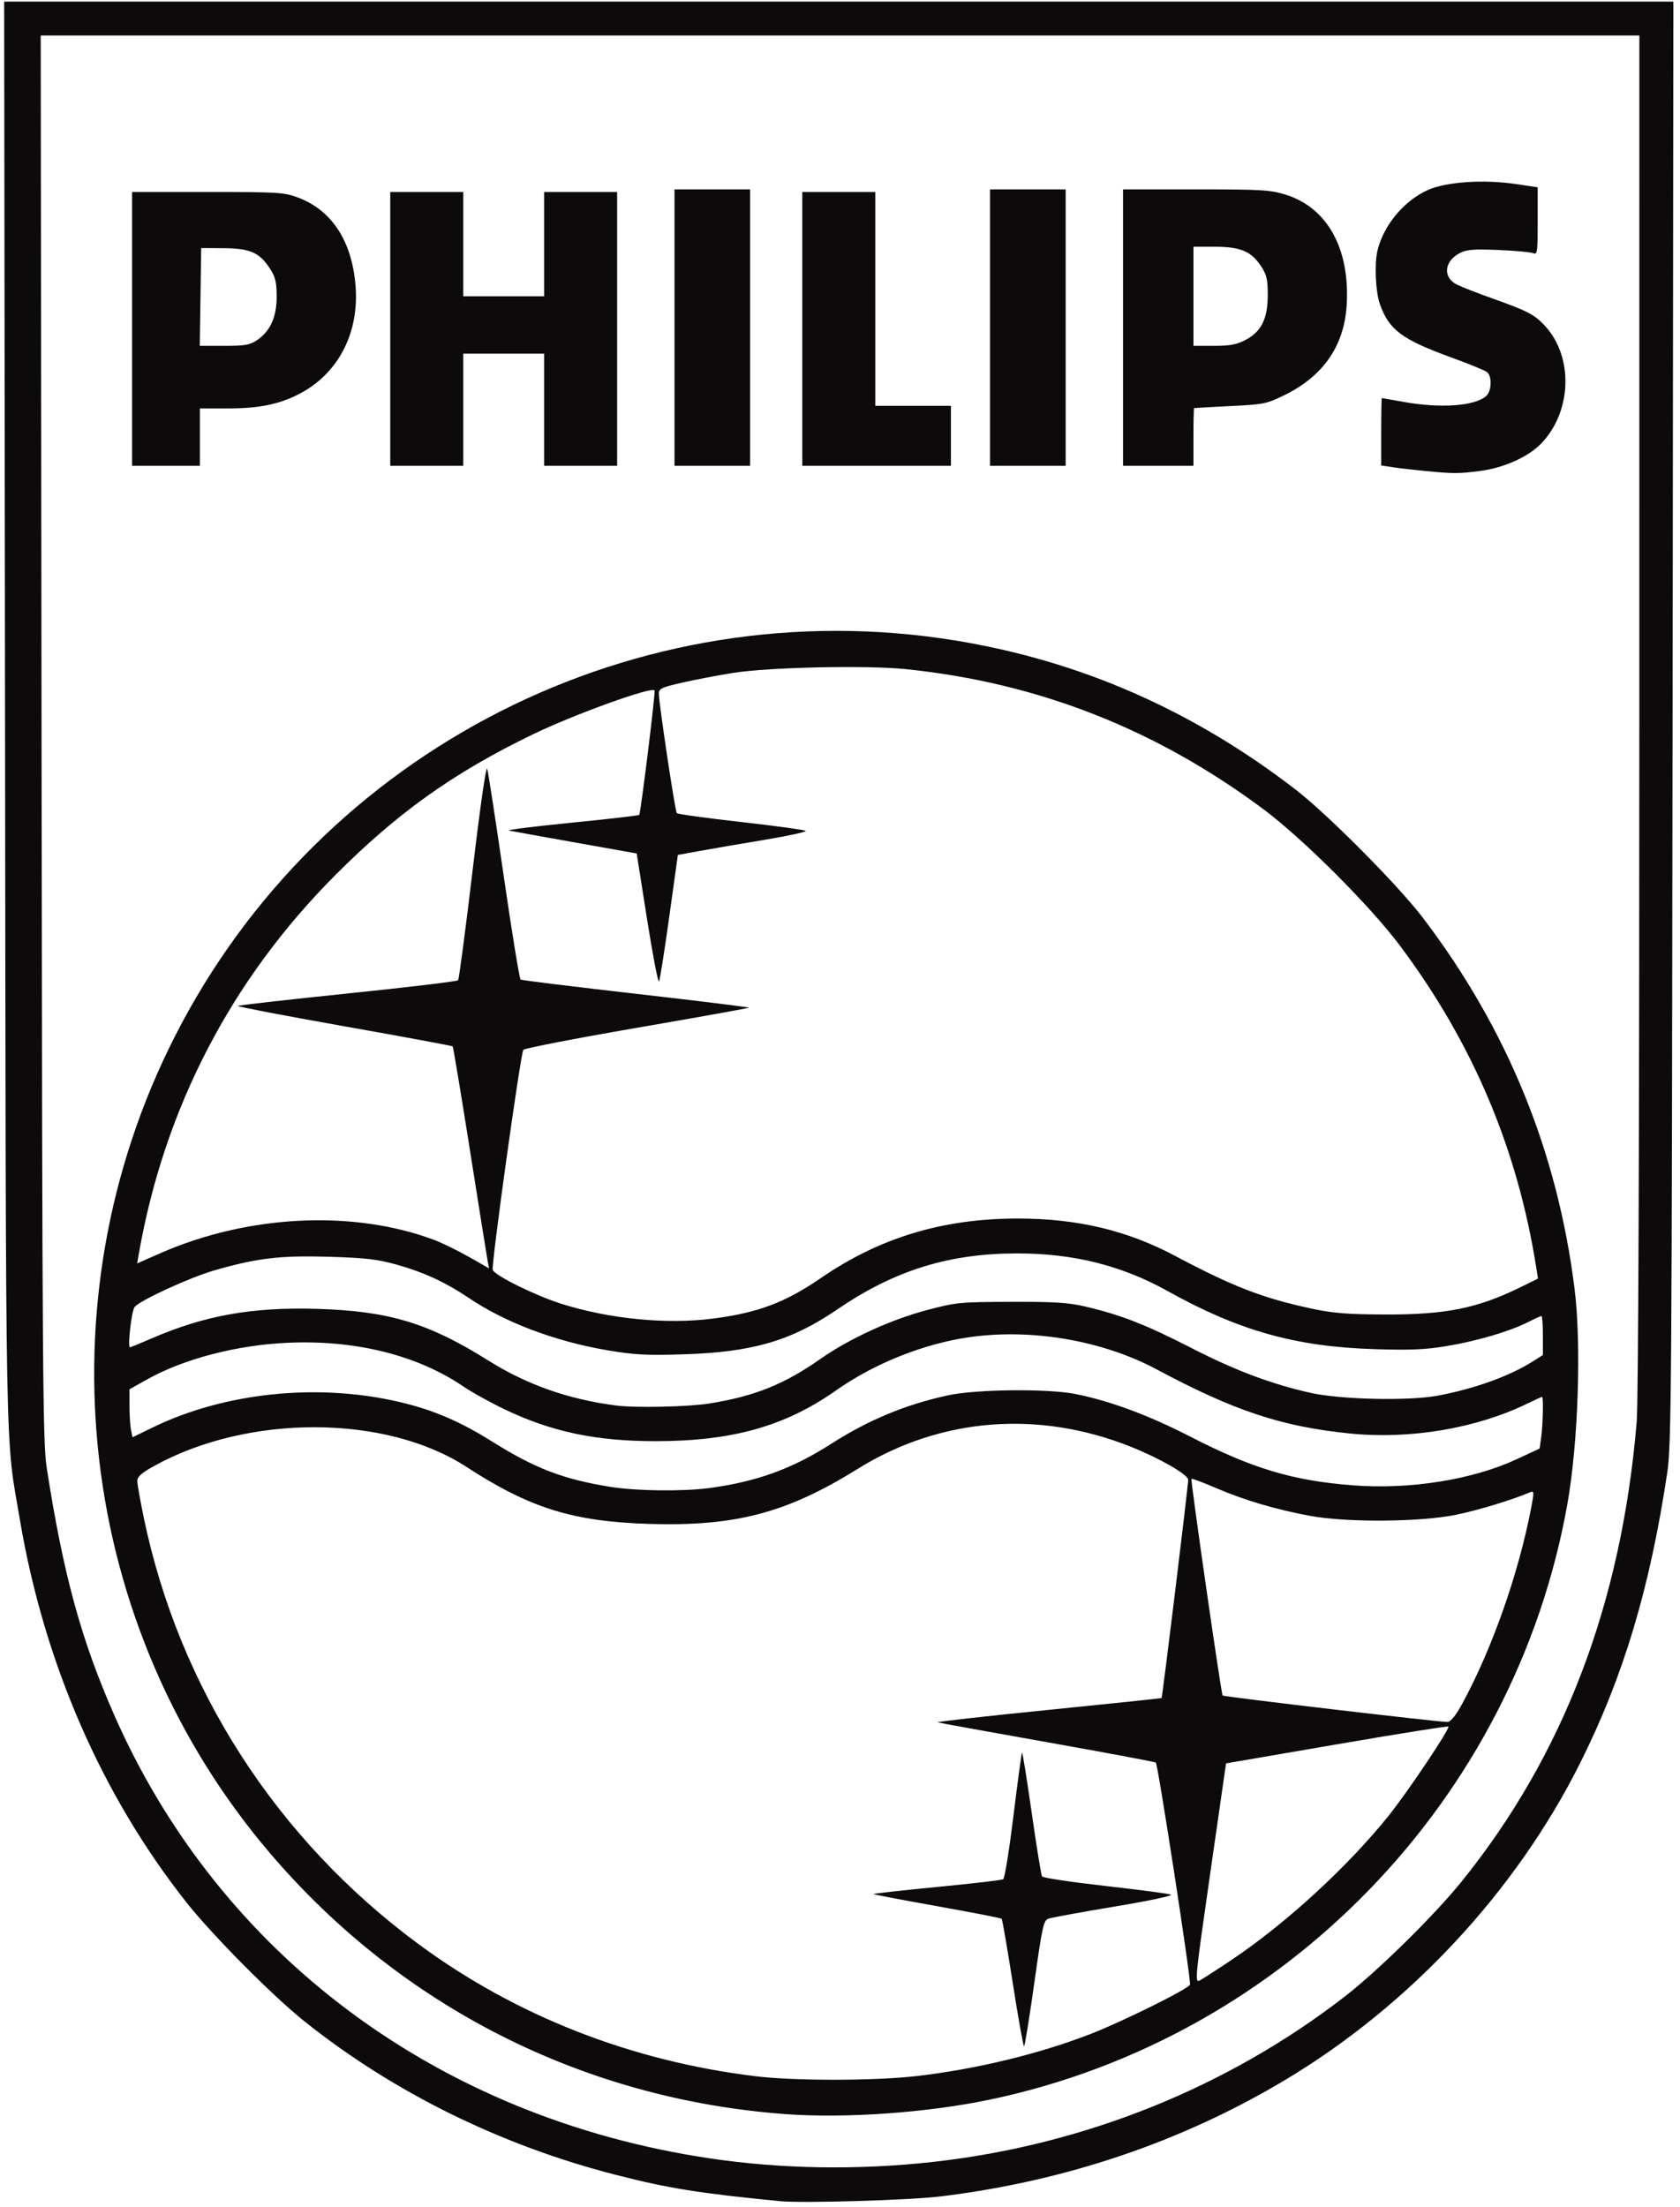 <?xml version="1.0" encoding="UTF-8" standalone="no"?>
<!-- Created with Inkscape (http://www.inkscape.org/) -->
<svg
   xmlns:svg="http://www.w3.org/2000/svg"
   xmlns="http://www.w3.org/2000/svg"
   version="1.0"
   width="201"
   height="264"
   id="svg1535">
  <defs
     id="defs1538" />
  <g
     transform="matrix(0.312,0,0,0.312,-0.421,-0.745)"
     id="g1544">
    <path
       d="M 300.5,846.416 C 269.448,843.385 257.773,841.515 237.5,836.324 C 193.454,825.047 152.1,804.65 118,777.384 C 105.96,767.757 82.752,744.37 72.963,732 C 40.444,690.908 18.349,640.267 9.044,585.5 C 3.24,551.335 3.641,572.928 3.28,275.75 L 2.948,3 L 322.993,3 L 643.038,3 L 642.732,279.25 C 642.448,534.612 642.295,556.37 640.702,567 C 634.055,611.372 623.856,645.361 607.245,678.5 C 582.638,727.59 542.12,771.16 494.5,799.735 C 454.706,823.614 409.936,838.772 362,844.596 C 350.14,846.037 309.065,847.253 300.5,846.416 z M 359,831.378 C 416.922,824.948 471.846,802.906 517,767.971 C 529.68,758.161 551.238,736.959 561.711,724 C 600.951,675.447 623.173,617.141 628.979,547.5 C 629.612,539.9 629.983,440.248 629.99,275.75 L 630,16 L 323.48,16 L 16.961,16 L 17.279,285.25 C 17.57,531.993 17.738,555.407 19.285,565.35 C 25.613,606.023 32.41,630.953 44.992,659.646 C 85.47,751.952 169.35,814.482 273.506,829.995 C 301.009,834.092 330.289,834.565 359,831.378 z M 302.5,813.03 C 225.132,807.315 155.105,771.865 104.9,713 C 30.917,626.255 16.417,502.177 68.319,399.97 C 124.358,289.617 245.759,228.042 367.903,248.019 C 415.514,255.806 458.562,274.663 498,305.007 C 510.474,314.605 537.558,341.887 547.133,354.5 C 579.355,396.945 598.565,443.97 605.139,496.5 C 607.813,517.873 606.565,555.568 602.407,579 C 582.276,692.44 494.038,783.593 381.32,807.392 C 357.159,812.493 325.7,814.743 302.5,813.03 z M 352.976,798.43 C 375.748,795.78 399.704,789.987 419.395,782.368 C 431.66,777.622 457.045,765.045 457.676,763.402 C 458.202,762.031 445.439,679.106 444.568,678.235 C 444.297,677.964 425.621,674.467 403.065,670.464 C 380.51,666.46 361.539,663.013 360.908,662.803 C 360.277,662.592 379.277,660.46 403.13,658.065 C 426.984,655.669 446.625,653.612 446.777,653.494 C 447.097,653.246 456.967,572.353 456.987,569.82 C 457.002,567.846 446.189,561.612 435,557.142 C 399.432,542.935 361.812,545.985 330.229,565.635 C 303.034,582.556 283.321,587.745 250.136,586.717 C 221.032,585.816 204.473,580.639 180.209,564.856 C 149.186,544.677 96.291,544.574 60.25,564.621 C 55.52,567.253 54.002,568.633 54.008,570.299 C 54.012,571.51 55.129,577.849 56.489,584.386 C 70.095,649.779 107.357,707.612 161.78,747.801 C 199.063,775.334 243.313,792.697 291,798.504 C 306.089,800.342 336.859,800.305 352.976,798.43 z M 389.716,762.799 C 387.634,749.489 385.716,738.383 385.452,738.119 C 385.189,737.855 374.107,735.699 360.827,733.327 C 347.546,730.955 336.524,728.857 336.332,728.665 C 336.141,728.474 347.019,727.256 360.506,725.959 C 373.993,724.662 385.49,723.315 386.053,722.967 C 386.617,722.619 388.39,711.629 389.995,698.545 C 391.599,685.461 393.071,674.596 393.266,674.4 C 393.462,674.205 395.131,684.591 396.976,697.481 C 398.821,710.37 400.602,721.357 400.935,721.895 C 401.268,722.433 412.106,724.066 425.02,725.523 C 437.934,726.981 449.321,728.482 450.325,728.86 C 451.387,729.259 442.393,731.176 428.825,733.442 C 415.996,735.585 404.561,737.673 403.413,738.082 C 401.513,738.76 401.024,740.984 397.95,762.913 C 396.093,776.161 394.332,787 394.037,787 C 393.742,787 391.797,776.109 389.716,762.799 z M 473.541,753.96 C 494.466,739.947 518.256,718.103 533.94,698.5 C 541.26,689.353 557.481,665.147 556.769,664.435 C 556.508,664.174 537.216,667.243 513.897,671.255 L 471.5,678.549 L 465.434,720.711 C 459.612,761.182 459.452,762.829 461.434,761.779 C 462.57,761.177 468.019,757.658 473.541,753.96 z M 562.165,655.5 C 573.551,634.542 583.678,605.756 588.486,580.683 C 589.683,574.439 589.655,573.924 588.147,574.568 C 581.252,577.513 568.255,581.466 559.712,583.218 C 546.101,586.01 518.097,586.243 504,583.681 C 490.953,581.311 478.553,577.656 467.729,572.989 C 462.713,570.827 458.439,569.228 458.23,569.437 C 457.822,569.845 469.643,651.977 470.189,652.522 C 470.692,653.026 554.236,662.85 556.431,662.664 C 557.719,662.555 559.631,660.166 562.165,655.5 z M 273.678,572.934 C 291.61,570.491 305.19,565.553 319.924,556.118 C 334.425,546.832 348.603,540.943 365,537.394 C 375.625,535.094 402.914,534.799 413.5,536.869 C 426.74,539.458 441.753,545.006 457.663,553.189 C 481.495,565.447 496.884,570.086 519.75,571.903 C 541.768,573.654 565.891,569.841 582.953,561.913 L 591.752,557.825 L 592.376,553.273 C 593.022,548.559 593.237,538 592.687,538 C 592.515,538 589.928,539.186 586.937,540.636 C 567.358,550.128 542.1,554.372 519.004,552.051 C 492.868,549.424 474.592,543.365 445,527.519 C 424.332,516.452 397.307,511.752 373.434,515.072 C 355.863,517.516 336.733,525.118 321.969,535.522 C 302.442,549.283 282.085,555.004 252.678,554.996 C 230.031,554.99 213.203,551.478 195.37,543.034 C 189.798,540.396 182.453,536.345 179.047,534.032 C 161.292,521.975 137.616,516.09 111.62,517.271 C 92.038,518.161 71.875,523.424 57.721,531.339 L 51,535.098 L 51,541.424 C 51,544.903 51.26,549.048 51.577,550.636 L 52.154,553.521 L 59.784,549.8 C 87.474,536.293 123.277,532.6 154.707,540.008 C 167.463,543.014 177.786,547.436 190.143,555.185 C 206.576,565.49 217.451,569.648 235.5,572.526 C 245.574,574.133 263.477,574.324 273.678,572.934 z M 273.558,540.523 C 290.883,537.713 302.061,533.206 316.09,523.376 C 327.075,515.679 342.94,508.408 356.712,504.758 C 368.021,501.761 369.332,501.631 389,501.567 C 405.668,501.512 410.996,501.849 417.5,503.368 C 431.131,506.551 440.872,510.356 458.251,519.29 C 474.867,527.831 489.181,533.213 504,536.49 C 515.551,539.045 541.376,539.622 552.5,537.574 C 566.456,535.004 580.105,530.115 589,524.5 L 593,521.975 L 593,514.487 C 593,510.369 592.76,507 592.467,507 C 592.173,507 589.811,508.073 587.217,509.383 C 580.176,512.941 567.789,516.586 556.124,518.532 C 547.847,519.913 542.184,520.15 528.124,519.703 C 498.122,518.751 476.266,512.592 449.09,497.432 C 431.546,487.645 413.011,483 391.5,483 C 365.236,483 344.389,489.48 322.431,504.471 C 304.765,516.532 289.934,520.865 263.5,521.691 C 249.098,522.141 244.609,521.899 234.129,520.112 C 214.111,516.697 194.913,509.43 181,500.001 C 172.406,494.177 163.761,490.174 153.729,487.375 C 146.037,485.228 141.669,484.715 127.5,484.292 C 108.807,483.733 99.834,484.799 83.5,489.516 C 74.132,492.222 55.107,500.961 52.965,503.543 C 51.808,504.936 50.193,519 51.19,519 C 51.442,519 55.215,517.455 59.574,515.567 C 79.892,506.766 98.094,503.522 122.991,504.267 C 150.485,505.09 165.691,509.683 188.672,524.111 C 203.374,533.34 219.309,538.954 237.5,541.311 C 245.089,542.295 265.365,541.852 273.558,540.523 z M 274.904,507.977 C 292.023,505.755 302.532,501.8 316.063,492.489 C 338.592,476.985 362.827,469.642 391.5,469.631 C 414.48,469.622 433.491,474.13 452.041,483.986 C 474.203,495.76 485.602,500.161 504.336,504.175 C 512.535,505.932 517.979,506.367 532.5,506.423 C 555.818,506.513 568.009,504.044 584.619,495.867 L 591.119,492.667 L 590.478,488.583 C 583.33,443.053 566.196,402.503 538.338,365.184 C 526.947,349.925 501.129,324.093 485.929,312.747 C 444.622,281.914 399.237,264.134 348.628,258.96 C 333.52,257.416 296.217,258.23 282.5,260.404 C 277,261.275 268.337,262.928 263.25,264.076 C 255.072,265.922 254,266.415 253.997,268.332 C 253.991,271.97 260.219,313.453 260.881,314.186 C 261.221,314.564 272.3,316.089 285.5,317.577 C 298.7,319.064 309.853,320.594 310.285,320.976 C 310.717,321.358 303.742,322.886 294.785,324.372 C 285.828,325.858 274.628,327.777 269.895,328.637 L 261.29,330.201 L 257.996,353.851 C 256.185,366.858 254.419,378.053 254.073,378.73 C 253.726,379.406 251.656,368.638 249.472,354.802 L 245.5,329.644 L 222,325.457 C 209.075,323.155 197.6,321.084 196.5,320.856 C 195.4,320.629 206.093,319.287 220.262,317.876 C 234.431,316.464 246.226,315.108 246.472,314.861 C 247.029,314.304 252.783,267.647 252.361,267.111 C 251.171,265.598 221.364,276.38 205.5,284.062 C 175.278,298.697 153.763,314.034 129.955,337.912 C 89.943,378.044 64.358,427.35 54.582,483.169 L 53.94,486.838 L 62.72,482.976 C 96.465,468.132 136.947,466.176 168,477.889 C 171.025,479.03 176.965,481.94 181.2,484.356 L 188.9,488.748 L 188.387,486.124 C 188.105,484.681 185.055,465.615 181.609,443.755 C 178.163,421.896 175.154,403.829 174.922,403.607 C 174.69,403.384 155.955,399.915 133.288,395.896 C 110.622,391.878 92.295,388.372 92.562,388.105 C 92.828,387.839 111.792,385.69 134.702,383.331 C 157.613,380.972 176.654,378.695 177.014,378.271 C 177.375,377.847 179.875,358.918 182.57,336.206 C 185.52,311.348 187.754,295.825 188.183,297.206 C 188.575,298.468 191.436,317.049 194.541,338.499 C 197.646,359.948 200.552,377.723 200.999,378 C 201.446,378.276 221.407,380.736 245.357,383.466 C 269.307,386.197 288.742,388.591 288.547,388.786 C 288.352,388.981 268.953,392.46 245.439,396.516 C 221.924,400.573 202.39,404.368 202.031,404.95 C 200.898,406.784 189.654,487.656 190.299,489.336 C 191.136,491.517 206.684,499.189 216.626,502.325 C 235.123,508.161 257.081,510.291 274.904,507.977 z M 547.844,182.988 C 543.633,182.585 538.12,181.945 535.594,181.566 L 531,180.877 L 531,167.939 C 531,160.822 531.112,155.009 531.25,155.02 C 531.388,155.03 535.1,155.69 539.5,156.485 C 553.684,159.048 566.896,158.116 571.25,154.246 C 573.346,152.383 573.571,146.719 571.614,145.095 C 570.852,144.462 564.725,141.944 557.998,139.499 C 538.902,132.559 533.992,128.89 530.473,118.931 C 528.833,114.289 528.358,103.484 529.574,98.45 C 531.912,88.767 539.738,79.355 548.849,75.267 C 555.914,72.098 570.25,71.12 582.639,72.963 L 591,74.207 L 591,87.211 C 591,99.212 590.865,100.156 589.25,99.468 C 588.288,99.057 582.292,98.507 575.927,98.244 C 566.516,97.855 563.765,98.07 561.206,99.393 C 555.138,102.531 554.504,108.658 559.955,111.477 C 561.564,112.309 567.762,114.731 573.727,116.859 C 587.139,121.643 589.681,122.959 593.638,127.165 C 604.832,139.062 604.201,160.248 592.288,172.515 C 587.319,177.631 578.029,181.793 568.945,182.972 C 560.685,184.044 558.897,184.045 547.844,182.988 z M 52,128.5 L 52,76 L 80.962,76 C 108.026,76 110.297,76.139 115.593,78.121 C 128.513,82.955 136.222,94.678 137.671,111.691 C 139.239,130.101 130.996,145.877 115.767,153.612 C 108.168,157.472 100.518,159 88.79,159 L 78,159 L 78,170 L 78,181 L 65,181 L 52,181 L 52,128.5 z M 100.015,132.75 C 105.069,129.316 107.51,123.76 107.445,115.844 C 107.4,110.348 106.921,108.479 104.699,105.122 C 100.763,99.174 97.111,97.612 87,97.551 L 78.5,97.5 L 78.228,116.25 L 77.956,135 L 87.33,135 C 95.404,135 97.164,134.688 100.015,132.75 z M 151,128.5 L 151,76 L 165,76 L 179,76 L 179,96 L 179,116 L 194.5,116 L 210,116 L 210,96 L 210,76 L 224,76 L 238,76 L 238,128.5 L 238,181 L 224,181 L 210,181 L 210,159.5 L 210,138 L 194.5,138 L 179,138 L 179,159.5 L 179,181 L 165,181 L 151,181 L 151,128.5 z M 260,128 L 260,75 L 274.5,75 L 289,75 L 289,128 L 289,181 L 274.5,181 L 260,181 L 260,128 z M 309,128.5 L 309,76 L 323,76 L 337,76 L 337,117 L 337,158 L 351.5,158 L 366,158 L 366,169.5 L 366,181 L 337.5,181 L 309,181 L 309,128.5 z M 381,128 L 381,75 L 395.5,75 L 410,75 L 410,128 L 410,181 L 395.5,181 L 381,181 L 381,128 z M 432,128 L 432,75 L 459.895,75 C 485.012,75 488.437,75.2 494.298,77.01 C 510.369,81.974 519.105,97.801 517.752,119.501 C 516.787,134.969 508.836,146.509 494.137,153.776 C 487.104,157.253 486.164,157.446 473.137,158.094 C 465.637,158.467 459.387,158.824 459.25,158.886 C 459.113,158.949 459,163.95 459,170 L 459,181 L 445.5,181 L 432,181 L 432,128 z M 479.015,132.71 C 485.076,129.505 487.5,124.567 487.5,115.427 C 487.5,109.442 487.091,107.734 484.839,104.333 C 481.13,98.728 476.948,97 467.099,97 L 459,97 L 459,116 L 459,135 L 466.843,135 C 473.089,135 475.567,134.534 479.015,132.71 z "
       style="fill:#0c0a0b"
       id="path1546" />
  </g>
</svg>
